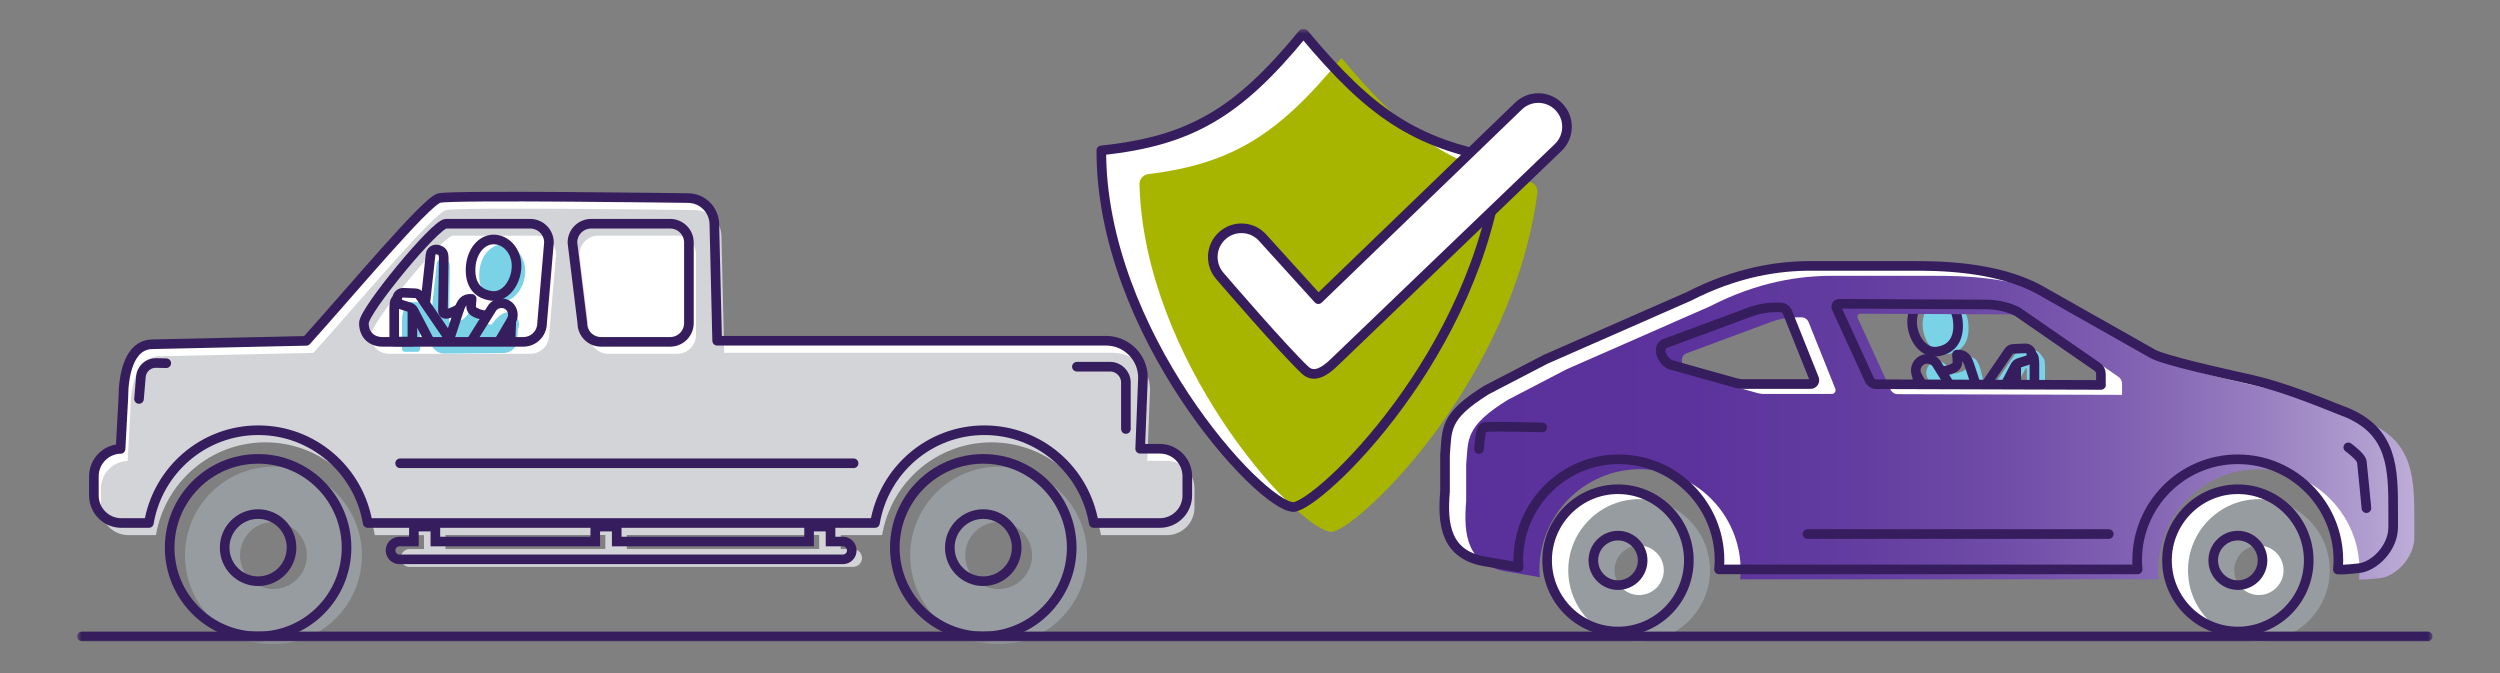 <svg width="260" height="70" viewBox="0 0 260 70" fill="none" xmlns="http://www.w3.org/2000/svg">
<rect x="0" y="0" width="260" height="70" fill="#808080" stroke="none"/>
<g clip-path="url(#clip0_11516_5636)">
<g clip-path="url(#clip1_11516_5636)">
<mask id="mask0_11516_5636" style="mask-type:luminance" maskUnits="userSpaceOnUse" x="8" y="3" width="245" height="64">
<path d="M253 3H8V67H253V3Z" fill="white"/>
</mask>
<g mask="url(#mask0_11516_5636)">
<path d="M156.053 16.505C147.208 14.963 142.495 11.764 135.623 3.521H135.488C128.813 11.649 123.892 14.661 114.539 15.639C114.477 34.511 131.035 52.682 134.533 52.734C137.211 52.505 153.8 36.843 156.042 16.503L156.053 16.505Z" fill="white"/>
<path d="M159.882 20.027C159.955 19.496 159.571 18.996 159.052 18.902C150.82 17.297 146.19 14.036 139.577 6.096H139.442C132.996 13.953 128.179 17.027 119.418 18.11C118.899 18.172 118.494 18.62 118.504 19.141C118.961 37.345 134.48 54.642 138.301 55.299C138.435 55.32 138.55 55.32 138.685 55.278C141.83 54.424 157.308 39.481 159.893 20.037L159.882 20.027Z" fill="#A7B500"/>
<path d="M156.053 16.505C147.208 14.963 142.495 11.764 135.623 3.521H135.488C128.813 11.649 123.892 14.661 114.539 15.639C114.477 34.511 131.035 52.682 134.533 52.734C137.211 52.505 153.8 36.843 156.042 16.503L156.053 16.505Z" stroke="#361D5D" stroke-linecap="round" stroke-linejoin="round"/>
<path d="M162.136 11.117C161.005 9.929 159.115 9.887 157.932 11.023L137.108 31.113L131.326 24.735C130.796 24.142 130.07 23.788 129.281 23.745C128.492 23.703 127.723 23.965 127.132 24.495C126.54 25.026 126.177 25.756 126.135 26.558C126.094 27.351 126.353 28.122 126.872 28.706C127.142 29.029 133.599 36.52 135.748 38.511C136.028 38.77 136.319 38.876 136.62 38.886C137.502 38.907 138.405 38.032 138.914 37.541L162.043 15.347C162.624 14.794 162.946 14.055 162.967 13.252C162.987 12.45 162.686 11.69 162.136 11.117Z" fill="white"/>
<path d="M162.136 11.117C161.005 9.929 159.115 9.887 157.932 11.023L137.108 31.113L131.326 24.735C130.796 24.142 130.07 23.788 129.281 23.745C128.492 23.703 127.723 23.965 127.132 24.495C126.54 25.026 126.177 25.756 126.135 26.558C126.094 27.351 126.353 28.122 126.872 28.706C127.142 29.029 133.599 36.52 135.748 38.511C136.028 38.77 136.319 38.876 136.62 38.886C137.502 38.907 138.405 38.032 138.914 37.541L162.043 15.347C162.624 14.794 162.946 14.055 162.967 13.252C162.987 12.45 162.686 11.69 162.136 11.117Z" stroke="#361D5D" stroke-linejoin="round"/>
<path d="M202.549 36.824C204.324 36.584 204.853 35.24 204.708 33.667C204.552 32.094 203.483 30.843 202.133 30.968C200.784 31.103 199.818 32.479 199.964 34.052C200.119 35.625 201.199 37.001 202.549 36.824Z" fill="#79D2E5"/>
<path d="M212.546 37.304C212.546 37.304 212.058 36.46 211.695 36.481L210.48 36.533C210.283 36.533 209.837 36.439 209.723 36.606L206.65 41.097L206.588 40.899L205.954 38.346C205.684 37.492 205.404 37.075 204.615 37.137C204.667 38.033 204.875 38.335 203.909 38.69C203.65 38.784 203.401 38.836 203.172 38.836L202.902 38.721L202.581 38.221C202.28 37.638 201.553 37.408 200.972 37.71C200.39 38.012 200.162 38.742 200.463 39.325L201.283 40.711L201.013 41.44L209.017 41.461L210.667 38.304C210.74 38.158 210.792 38.471 210.792 38.471V41.566H212.681V38.138C212.681 38.138 212.681 37.44 212.557 37.294L212.546 37.304Z" fill="#79D2E5"/>
<path d="M203.618 33.406C203.774 34.979 203.234 36.324 201.459 36.563C200.119 36.74 199.029 35.365 198.874 33.791C198.718 32.218 199.694 30.842 201.043 30.707C202.393 30.572 203.462 31.832 203.618 33.406Z" stroke="#361D5D" stroke-linecap="round" stroke-linejoin="round"/>
<path d="M199.402 39.137L199.475 41.127" stroke="#361D5D" stroke-linecap="round" stroke-linejoin="round"/>
<path d="M205.767 40.847L204.864 38.096C204.594 37.242 204.314 36.825 203.525 36.877C203.577 37.773 203.784 38.075 202.819 38.43C202.56 38.524 202.31 38.576 202.082 38.576" stroke="#361D5D" stroke-linecap="round" stroke-linejoin="round"/>
<path d="M209.691 38.22V41.315H211.581V37.887C211.581 37.887 211.581 37.189 211.456 37.043" stroke="#361D5D" stroke-linecap="round" stroke-linejoin="round"/>
<path d="M200.598 41.158L199.373 39.074C199.072 38.491 199.3 37.761 199.882 37.459C200.463 37.157 201.19 37.386 201.491 37.97L203.546 41.252" stroke="#361D5D" stroke-linecap="round" stroke-linejoin="round"/>
<path d="M205.828 41.044L208.901 36.553C209.015 36.386 209.192 36.282 209.399 36.282L210.614 36.23C210.977 36.209 211.278 36.501 211.278 36.866C211.278 37.147 211.102 37.387 210.832 37.47L209.949 37.751C209.794 37.803 209.659 37.918 209.576 38.064L207.925 41.221" stroke="#361D5D" stroke-linecap="round" stroke-linejoin="round"/>
<path d="M243.855 42.825C240.741 41.585 237.315 40.199 234.211 39.501C231.336 38.855 225.118 37.49 223.872 36.792L212.1 30.134C207.532 27.633 201.262 27.654 198.947 27.654H188.317C185.016 27.654 180.677 28.238 175.601 30.843L160.746 37.366L154.59 40.565C150.157 43.326 150.51 44.618 150.282 47.317V51.099C150.001 54.444 150.25 57.862 154.818 58.456L157.943 58.998C157.922 58.758 157.901 58.519 157.901 58.269C157.901 52.476 162.593 47.766 168.365 47.766C174.137 47.766 178.829 52.476 178.829 58.269C178.829 58.592 178.808 58.905 178.777 59.217H222.315C222.284 58.904 222.263 58.592 222.263 58.269C222.263 52.476 226.955 47.766 232.727 47.766C238.499 47.766 243.191 52.476 243.191 58.269C243.191 58.592 243.17 58.915 243.139 59.228C243.274 59.249 243.731 59.27 245.34 59.092C246.928 58.915 248.89 56.998 248.89 54.83V53.236C248.89 48.766 248.89 44.817 243.855 42.816V42.825ZM188.297 39.939H181.248C181.03 39.939 180.812 39.908 180.615 39.856L173.701 37.918C172.798 37.491 172.32 36.126 173.12 35.74L181.995 32.447C182.847 32.134 183.739 31.968 184.642 31.968H185.141C185.473 31.968 185.774 32.166 185.899 32.479L188.67 39.388C188.774 39.649 188.587 39.94 188.307 39.94L188.297 39.939ZM218.505 40.033L195.158 39.96C194.826 39.96 194.525 39.752 194.4 39.449L190.996 32.03C190.913 31.822 191.058 31.592 191.286 31.592L206.525 31.665C207.667 31.665 208.788 31.915 209.795 32.405L218.059 38.115C218.329 38.271 218.495 38.563 218.495 38.876V40.012L218.505 40.033Z" fill="white"/>
<path d="M232.738 50.881C228.668 50.881 225.367 54.205 225.367 58.279C225.367 62.353 228.679 65.677 232.738 65.677C236.797 65.677 240.108 62.353 240.108 58.279C240.108 54.205 236.797 50.881 232.738 50.881ZM232.738 60.853C231.326 60.853 230.174 59.696 230.174 58.279C230.174 56.862 231.326 55.705 232.738 55.705C234.15 55.705 235.302 56.862 235.302 58.279C235.302 59.696 234.149 60.853 232.738 60.853Z" fill="white"/>
<path d="M168.271 50.881C164.202 50.881 160.9 54.205 160.9 58.279C160.9 62.353 164.212 65.677 168.271 65.677C172.33 65.677 175.641 62.353 175.641 58.279C175.641 54.205 172.33 50.881 168.271 50.881ZM168.271 60.853C166.859 60.853 165.707 59.696 165.707 58.279C165.707 56.862 166.859 55.705 168.271 55.705C169.683 55.705 170.835 56.862 170.835 58.279C170.835 59.696 169.683 60.853 168.271 60.853Z" fill="white"/>
<path d="M244.219 46.525C244.219 46.525 245.558 47.484 245.631 48.025C245.703 48.567 246.108 52.85 246.108 52.85" fill="white"/>
<path d="M153.822 46.703C153.822 46.703 153.926 44.609 154.279 44.452C154.632 44.296 160.393 44.452 160.393 44.452" fill="white"/>
<path d="M246.054 43.857C242.94 42.617 239.514 41.231 236.411 40.533C233.535 39.887 227.317 38.522 226.071 37.824L214.299 31.166C209.732 28.665 203.462 28.686 201.147 28.686H190.517C187.215 28.686 182.876 29.269 177.8 31.874L162.945 38.397L156.789 41.596C152.356 44.357 152.709 45.649 152.481 48.348V52.13C152.201 55.475 152.45 58.893 157.017 59.487L160.142 60.029C160.121 59.789 160.1 59.55 160.1 59.3C160.1 53.506 164.793 48.797 170.564 48.797C176.335 48.797 181.028 53.507 181.028 59.3C181.028 59.623 181.008 59.936 180.976 60.248H224.514C224.483 59.935 224.462 59.623 224.462 59.3C224.462 53.506 229.154 48.797 234.926 48.797C240.698 48.797 245.39 53.507 245.39 59.3C245.39 59.623 245.369 59.946 245.338 60.259C245.473 60.28 245.93 60.301 247.539 60.124C249.127 59.947 251.089 58.03 251.089 55.862V54.268C251.089 49.798 251.089 45.849 246.054 43.848V43.859V43.857ZM190.496 40.971H183.447C183.229 40.971 183.011 40.94 182.814 40.888L175.9 38.95C174.997 38.523 174.52 37.158 175.319 36.772L184.195 33.479C185.046 33.166 185.939 33 186.842 33H187.34C187.672 33 187.973 33.198 188.098 33.51L190.869 40.419C190.973 40.68 190.786 40.971 190.506 40.971H190.496ZM220.704 41.065L197.358 40.992C197.025 40.992 196.724 40.784 196.6 40.481L193.195 33.062C193.112 32.854 193.257 32.624 193.485 32.624L208.725 32.697C209.867 32.697 210.988 32.947 211.995 33.437L220.258 39.147C220.528 39.303 220.694 39.595 220.694 39.908V41.044L220.704 41.065Z" fill="url(#paint0_linear_11516_5636)"/>
<path d="M234.925 51.912C230.856 51.912 227.555 55.236 227.555 59.31C227.555 63.384 230.866 66.708 234.925 66.708C238.984 66.708 242.296 63.384 242.296 59.31C242.296 55.236 238.984 51.912 234.925 51.912ZM234.925 61.884C233.513 61.884 232.361 60.727 232.361 59.31C232.361 57.893 233.513 56.736 234.925 56.736C236.337 56.736 237.489 57.893 237.489 59.31C237.489 60.727 236.337 61.884 234.925 61.884Z" fill="#979CA0"/>
<path d="M170.47 51.912C166.401 51.912 163.1 55.236 163.1 59.31C163.1 63.384 166.411 66.708 170.47 66.708C174.529 66.708 177.841 63.384 177.841 59.31C177.841 55.236 174.529 51.912 170.47 51.912ZM170.47 61.884C169.058 61.884 167.906 60.727 167.906 59.31C167.906 57.893 169.058 56.736 170.47 56.736C171.882 56.736 173.034 57.893 173.034 59.31C173.034 60.727 171.882 61.884 170.47 61.884Z" fill="#979CA0"/>
<path d="M243.855 42.825C240.741 41.585 237.315 40.199 234.211 39.501C231.336 38.855 225.118 37.49 223.872 36.792L212.1 30.134C207.532 27.633 201.262 27.654 198.947 27.654H188.317C185.016 27.654 180.677 28.238 175.601 30.843L160.746 37.366L154.59 40.565C150.157 43.326 150.51 44.618 150.282 47.317V51.099C150.001 54.444 150.25 57.862 154.818 58.456L157.943 58.998C157.922 58.758 157.901 58.519 157.901 58.269C157.901 52.476 162.593 47.766 168.365 47.766C174.137 47.766 178.829 52.476 178.829 58.269C178.829 58.592 178.808 58.905 178.777 59.217H222.315C222.284 58.904 222.263 58.592 222.263 58.269C222.263 52.476 226.955 47.766 232.727 47.766C238.499 47.766 243.191 52.476 243.191 58.269C243.191 58.592 243.17 58.915 243.139 59.228C243.274 59.249 243.731 59.27 245.34 59.092C246.928 58.915 248.89 56.998 248.89 54.83V53.236C248.89 48.766 248.89 44.817 243.855 42.816V42.825ZM188.297 39.939H181.248C181.03 39.939 180.812 39.908 180.615 39.856L173.701 37.918C172.798 37.491 172.32 36.126 173.12 35.74L181.995 32.447C182.847 32.134 183.739 31.968 184.642 31.968H185.141C185.473 31.968 185.774 32.166 185.899 32.479L188.67 39.388C188.774 39.649 188.587 39.94 188.307 39.94L188.297 39.939ZM218.505 40.033L195.158 39.96C194.826 39.96 194.525 39.752 194.4 39.449L190.996 32.03C190.913 31.822 191.058 31.592 191.286 31.592L206.525 31.665C207.667 31.665 208.788 31.915 209.795 32.405L218.059 38.115C218.329 38.271 218.495 38.563 218.495 38.876V40.012L218.505 40.033Z" stroke="#361D5D" stroke-linecap="round" stroke-linejoin="round"/>
<path d="M232.738 50.881C228.668 50.881 225.367 54.205 225.367 58.279C225.367 62.353 228.679 65.677 232.738 65.677C236.797 65.677 240.108 62.353 240.108 58.279C240.108 54.205 236.797 50.881 232.738 50.881ZM232.738 60.853C231.326 60.853 230.174 59.696 230.174 58.279C230.174 56.862 231.326 55.705 232.738 55.705C234.15 55.705 235.302 56.862 235.302 58.279C235.302 59.696 234.149 60.853 232.738 60.853Z" stroke="#361D5D" stroke-linecap="round" stroke-linejoin="round"/>
<path d="M168.271 50.881C164.202 50.881 160.9 54.205 160.9 58.279C160.9 62.353 164.212 65.677 168.271 65.677C172.33 65.677 175.641 62.353 175.641 58.279C175.641 54.205 172.33 50.881 168.271 50.881ZM168.271 60.853C166.859 60.853 165.707 59.696 165.707 58.279C165.707 56.862 166.859 55.705 168.271 55.705C169.683 55.705 170.835 56.862 170.835 58.279C170.835 59.696 169.683 60.853 168.271 60.853Z" stroke="#361D5D" stroke-linecap="round" stroke-linejoin="round"/>
<path d="M244.219 46.525C244.219 46.525 245.558 47.484 245.631 48.025C245.703 48.567 246.108 52.85 246.108 52.85" stroke="#361D5D" stroke-linecap="round" stroke-linejoin="round"/>
<path d="M219.315 55.539H187.975" stroke="#361D5D" stroke-linecap="round" stroke-linejoin="round"/>
<path d="M153.822 46.703C153.822 46.703 153.926 44.609 154.279 44.452C154.632 44.296 160.393 44.452 160.393 44.452" stroke="#361D5D" stroke-linecap="round" stroke-linejoin="round"/>
<path d="M12.651 46.743L12.942 41.418C12.942 39.292 13.44 35.854 16.004 35.854L31.97 35.5C36.683 30.269 44.417 21.006 45.787 20.651C47.105 20.307 71.656 20.651 71.656 20.651C73.182 20.651 74.407 21.891 74.407 23.412L74.698 35.489H115.153C117.27 35.489 118.983 37.208 118.983 39.334L118.693 46.722H120.738C122.316 46.722 123.592 48.004 123.592 49.588V51.578C123.592 53.162 122.316 54.444 120.738 54.444H113.866C112.942 48.963 108.208 44.795 102.488 44.795C96.768 44.795 92.035 48.973 91.111 54.444H38.355C37.431 48.963 32.697 44.795 26.977 44.795C21.257 44.795 16.523 48.973 15.6 54.444H12.735C11.157 54.444 9.88 53.162 9.88 51.578V49.588C9.88 48.035 11.115 46.775 12.652 46.733V46.743H12.651Z" fill="white"/>
<path d="M19.242 57.769C19.242 62.864 23.363 67.001 28.439 67.001C33.515 67.001 37.637 62.864 37.637 57.769C37.637 52.674 33.516 48.537 28.439 48.537C23.362 48.537 19.242 52.674 19.242 57.769ZM24.962 57.769C24.962 55.841 26.519 54.278 28.44 54.278C30.361 54.278 31.918 55.841 31.918 57.769C31.918 59.697 30.361 61.26 28.44 61.26C26.519 61.26 24.962 59.697 24.962 57.769Z" fill="#979CA0"/>
<path d="M94.66 57.769C94.66 62.864 98.781 67.001 103.858 67.001C108.935 67.001 113.055 62.864 113.055 57.769C113.055 52.674 108.934 48.537 103.858 48.537C98.782 48.537 94.66 52.674 94.66 57.769ZM100.38 57.769C100.38 55.841 101.937 54.278 103.858 54.278C105.779 54.278 107.335 55.841 107.335 57.769C107.335 59.697 105.778 61.26 103.858 61.26C101.938 61.26 100.38 59.697 100.38 57.769Z" fill="#979CA0"/>
<path d="M121.36 47.921H119.315L119.605 40.533C119.605 38.407 117.893 36.688 115.775 36.688H75.32L75.029 24.611C75.029 23.079 73.794 21.85 72.278 21.85C72.278 21.85 47.727 21.506 46.409 21.85C45.049 22.204 37.305 31.468 32.592 36.699L16.626 37.053C14.062 37.053 13.564 40.492 13.564 42.617L13.273 47.942C11.737 47.994 10.501 49.245 10.501 50.797V52.787C10.501 54.371 11.778 55.653 13.356 55.653H16.221C17.145 50.172 21.879 46.004 27.599 46.004C33.319 46.004 38.053 50.182 38.976 55.653H44.094V57.101H42.599C42.09 57.101 41.675 57.518 41.675 58.028C41.675 58.538 42.09 58.955 42.599 58.955H88.721C89.23 58.955 89.645 58.538 89.645 58.028C89.645 57.518 89.23 57.101 88.721 57.101H87.434V55.653H91.742C92.666 50.172 97.4 46.004 103.119 46.004C108.838 46.004 113.573 50.182 114.497 55.653H121.369C122.947 55.653 124.224 54.371 124.224 52.787V50.797C124.224 49.213 122.947 47.932 121.369 47.932L121.36 47.921ZM62.22 24.507H70.431C71.511 24.507 72.383 25.382 72.383 26.466V34.833C72.383 35.917 71.511 36.792 70.431 36.792H63.247C62.167 36.792 61.295 35.917 61.295 34.833L60.267 26.466C60.267 25.382 61.14 24.507 62.22 24.507ZM38.582 34.833C38.582 33.531 46.036 24.507 47.115 24.507H55.876C56.956 24.507 57.828 25.382 57.828 26.466L57.112 34.833C57.112 35.917 56.24 36.792 55.16 36.792H40.533C39.453 36.792 38.582 36.136 38.582 34.833ZM46.326 57.09V55.642H62.956V57.09H46.326ZM85.193 57.09H65.189V55.642H85.193V57.09Z" fill="#D2D4D7"/>
<path d="M12.537 46.691L12.828 41.366C12.828 39.24 13.326 35.802 15.89 35.802L31.856 35.448C36.569 30.217 44.303 20.954 45.673 20.6C46.991 20.256 71.542 20.6 71.542 20.6C73.068 20.6 74.293 21.84 74.293 23.361L74.584 35.438H115.038C117.156 35.438 118.869 37.157 118.869 39.283L118.578 46.671H120.623C122.201 46.671 123.478 47.953 123.478 49.537V51.527C123.478 53.111 122.201 54.393 120.623 54.393H113.751C112.827 48.912 108.094 44.744 102.374 44.744C96.654 44.744 91.92 48.923 90.996 54.393H38.24C37.316 48.912 32.582 44.744 26.862 44.744C21.142 44.744 16.408 48.923 15.484 54.393H12.619C11.041 54.393 9.764 53.111 9.764 51.527V49.537C9.764 47.984 10.999 46.724 12.536 46.682V46.692L12.537 46.691Z" stroke="#361D5D" stroke-linejoin="round"/>
<path d="M111.996 38.137H115.453C116.356 38.137 117.093 38.877 117.093 39.783V44.618" stroke="#361D5D" stroke-linecap="round" stroke-linejoin="round"/>
<path d="M41.551 56.319H43.046V54.766H45.278V56.319H61.908V54.766H64.14V56.319H84.144V54.766H86.376V56.319H87.663C88.172 56.319 88.587 56.736 88.587 57.246C88.587 57.756 88.172 58.173 87.663 58.173H41.541C41.032 58.173 40.617 57.756 40.617 57.246C40.617 56.736 41.032 56.319 41.541 56.319H41.551Z" stroke="#361D5D" stroke-miterlimit="10" stroke-linecap="round"/>
<path d="M62.511 35.553H69.695C70.775 35.553 71.647 34.678 71.647 33.594V25.227C71.647 24.143 70.775 23.268 69.695 23.268H61.484C60.404 23.268 59.532 24.143 59.532 25.227L60.56 33.594C60.56 34.678 61.431 35.553 62.511 35.553Z" stroke="#361D5D" stroke-linejoin="round"/>
<path d="M41.613 48.182H88.774" stroke="#361D5D" stroke-linecap="round" stroke-linejoin="round"/>
<path d="M17.645 56.955C17.645 62.05 21.766 66.187 26.842 66.187C31.918 66.187 36.04 62.05 36.04 56.955C36.04 51.86 31.919 47.723 26.842 47.723C21.765 47.723 17.645 51.86 17.645 56.955ZM23.364 56.955C23.364 55.027 24.921 53.464 26.842 53.464C28.763 53.464 30.32 55.027 30.32 56.955C30.32 58.883 28.763 60.446 26.842 60.446C24.921 60.446 23.364 58.883 23.364 56.955Z" stroke="#361D5D" stroke-miterlimit="10"/>
<path d="M93.061 56.955C93.061 62.05 97.182 66.187 102.259 66.187C107.336 66.187 111.457 62.05 111.457 56.955C111.457 51.86 107.335 47.723 102.259 47.723C97.183 47.723 93.061 51.86 93.061 56.955ZM98.78 56.955C98.78 55.027 100.338 53.464 102.258 53.464C104.178 53.464 105.736 55.027 105.736 56.955C105.736 58.883 104.179 60.446 102.258 60.446C100.337 60.446 98.78 58.883 98.78 56.955Z" stroke="#361D5D" stroke-miterlimit="10"/>
<path d="M42.06 32.197C41.863 32.333 41.811 33.156 41.811 33.156V36.303C41.811 36.459 41.936 36.584 42.091 36.584H43.42C43.576 36.584 43.7 36.459 43.7 36.303V33.135L42.06 32.197Z" fill="#79D2E5"/>
<path d="M42.609 31.395L43.824 31.447C44.021 31.447 44.208 31.562 44.322 31.718L44.893 32.291L45.422 27.425C45.484 26.894 46.055 26.831 46.346 26.987C46.678 27.112 46.792 27.362 46.792 27.821L46.709 33.323C46.709 33.865 47.55 33.511 48.048 33.26C48.256 33.156 48.432 32.989 48.567 32.791C48.785 32.478 49.19 32.009 49.699 32.051C49.647 32.947 49.44 33.249 50.405 33.604C50.665 33.698 50.914 33.75 51.142 33.75C51.142 33.75 52.253 31.968 53.343 32.635C53.904 32.979 54.153 33.667 53.852 34.25L53.8 35.355C53.769 36.105 53.156 36.699 52.409 36.71L46.212 36.772C45.662 36.772 45.153 36.459 44.925 35.959L43.659 33.239C43.586 33.093 43.451 32.979 43.285 32.926L42.403 32.645C42.143 32.562 41.957 32.312 41.957 32.041C41.957 31.676 42.258 31.395 42.621 31.405L42.611 31.395H42.609Z" fill="#79D2E5"/>
<path d="M49.865 28.145C49.709 29.718 50.249 31.062 52.024 31.302C53.363 31.479 54.453 30.104 54.609 28.529C54.765 26.956 53.789 25.581 52.439 25.445C51.089 25.311 50.02 26.57 49.865 28.145Z" fill="#79D2E5"/>
<path d="M48.963 27.613C48.807 29.186 49.347 30.531 51.122 30.77C52.461 30.947 53.551 29.572 53.707 27.998C53.863 26.425 52.887 25.049 51.537 24.914C50.188 24.779 49.119 26.039 48.963 27.613Z" stroke="#361D5D" stroke-linecap="round" stroke-linejoin="round"/>
<path d="M53.176 33.353L53.103 35.343" stroke="#361D5D" stroke-linecap="round" stroke-linejoin="round"/>
<path d="M46.812 35.053L47.715 32.301C47.985 31.448 48.265 31.03 49.054 31.082C49.002 31.979 48.795 32.281 49.76 32.636C50.019 32.73 50.269 32.782 50.497 32.782" stroke="#361D5D" stroke-linecap="round" stroke-linejoin="round"/>
<path d="M42.889 32.427V35.522H41V32.094C41 32.094 41 31.396 41.125 31.25" stroke="#361D5D" stroke-linecap="round" stroke-linejoin="round"/>
<path d="M51.983 35.365L53.208 33.281C53.509 32.698 53.281 31.968 52.699 31.666C52.118 31.364 51.391 31.593 51.09 32.177L49.035 35.459" stroke="#361D5D" stroke-linecap="round" stroke-linejoin="round"/>
<path d="M46.751 35.26L43.678 30.769C43.564 30.602 43.387 30.498 43.18 30.498L41.965 30.446C41.602 30.425 41.301 30.717 41.301 31.082C41.301 31.363 41.477 31.603 41.747 31.686L42.629 31.967C42.785 32.019 42.92 32.134 43.003 32.28L44.654 35.437" stroke="#361D5D" stroke-linecap="round" stroke-linejoin="round"/>
<path d="M47.759 32.104C47.759 32.104 46.077 33.125 46.067 32.365L46.15 26.863C46.15 26.405 46.036 26.154 45.704 26.029C45.413 25.862 44.842 25.925 44.78 26.467L44.251 31.333" stroke="#361D5D" stroke-linecap="round" stroke-linejoin="round"/>
<path d="M39.797 35.553H54.424C55.504 35.553 56.376 34.678 56.376 33.594L57.092 25.227C57.092 24.143 56.22 23.268 55.14 23.268H46.378C45.298 23.268 37.845 32.292 37.845 33.594C37.845 34.896 38.717 35.553 39.797 35.553Z" stroke="#361D5D" stroke-linejoin="round"/>
<path d="M14.457 41.493L14.654 39.169C14.727 38.356 15.401 37.741 16.222 37.752L17.291 37.773" stroke="#361D5D" stroke-linecap="round" stroke-linejoin="round"/>
<path d="M8.52 66.188H252.481" stroke="#361D5D" stroke-linecap="round" stroke-linejoin="round"/>
</g>
</g>
</g>
<defs>
<linearGradient id="paint0_linear_11516_5636" x1="152.403" y1="44.479" x2="251.089" y2="44.479" gradientUnits="userSpaceOnUse">
<stop stop-color="#5A319B"/>
<stop offset="0.242" stop-color="#5C339C"/>
<stop offset="0.416" stop-color="#633DA0"/>
<stop offset="0.57" stop-color="#704DA8"/>
<stop offset="0.711" stop-color="#8263B3"/>
<stop offset="0.844" stop-color="#9980C1"/>
<stop offset="0.969" stop-color="#B5A3D2"/>
<stop offset="1" stop-color="#BDADD7"/>
</linearGradient>
<clipPath id="clip0_11516_5636">
<rect width="260" height="70" fill="white"/>
</clipPath>
<clipPath id="clip1_11516_5636">
<rect width="260" height="70" fill="white"/>
</clipPath>
</defs>
</svg>

